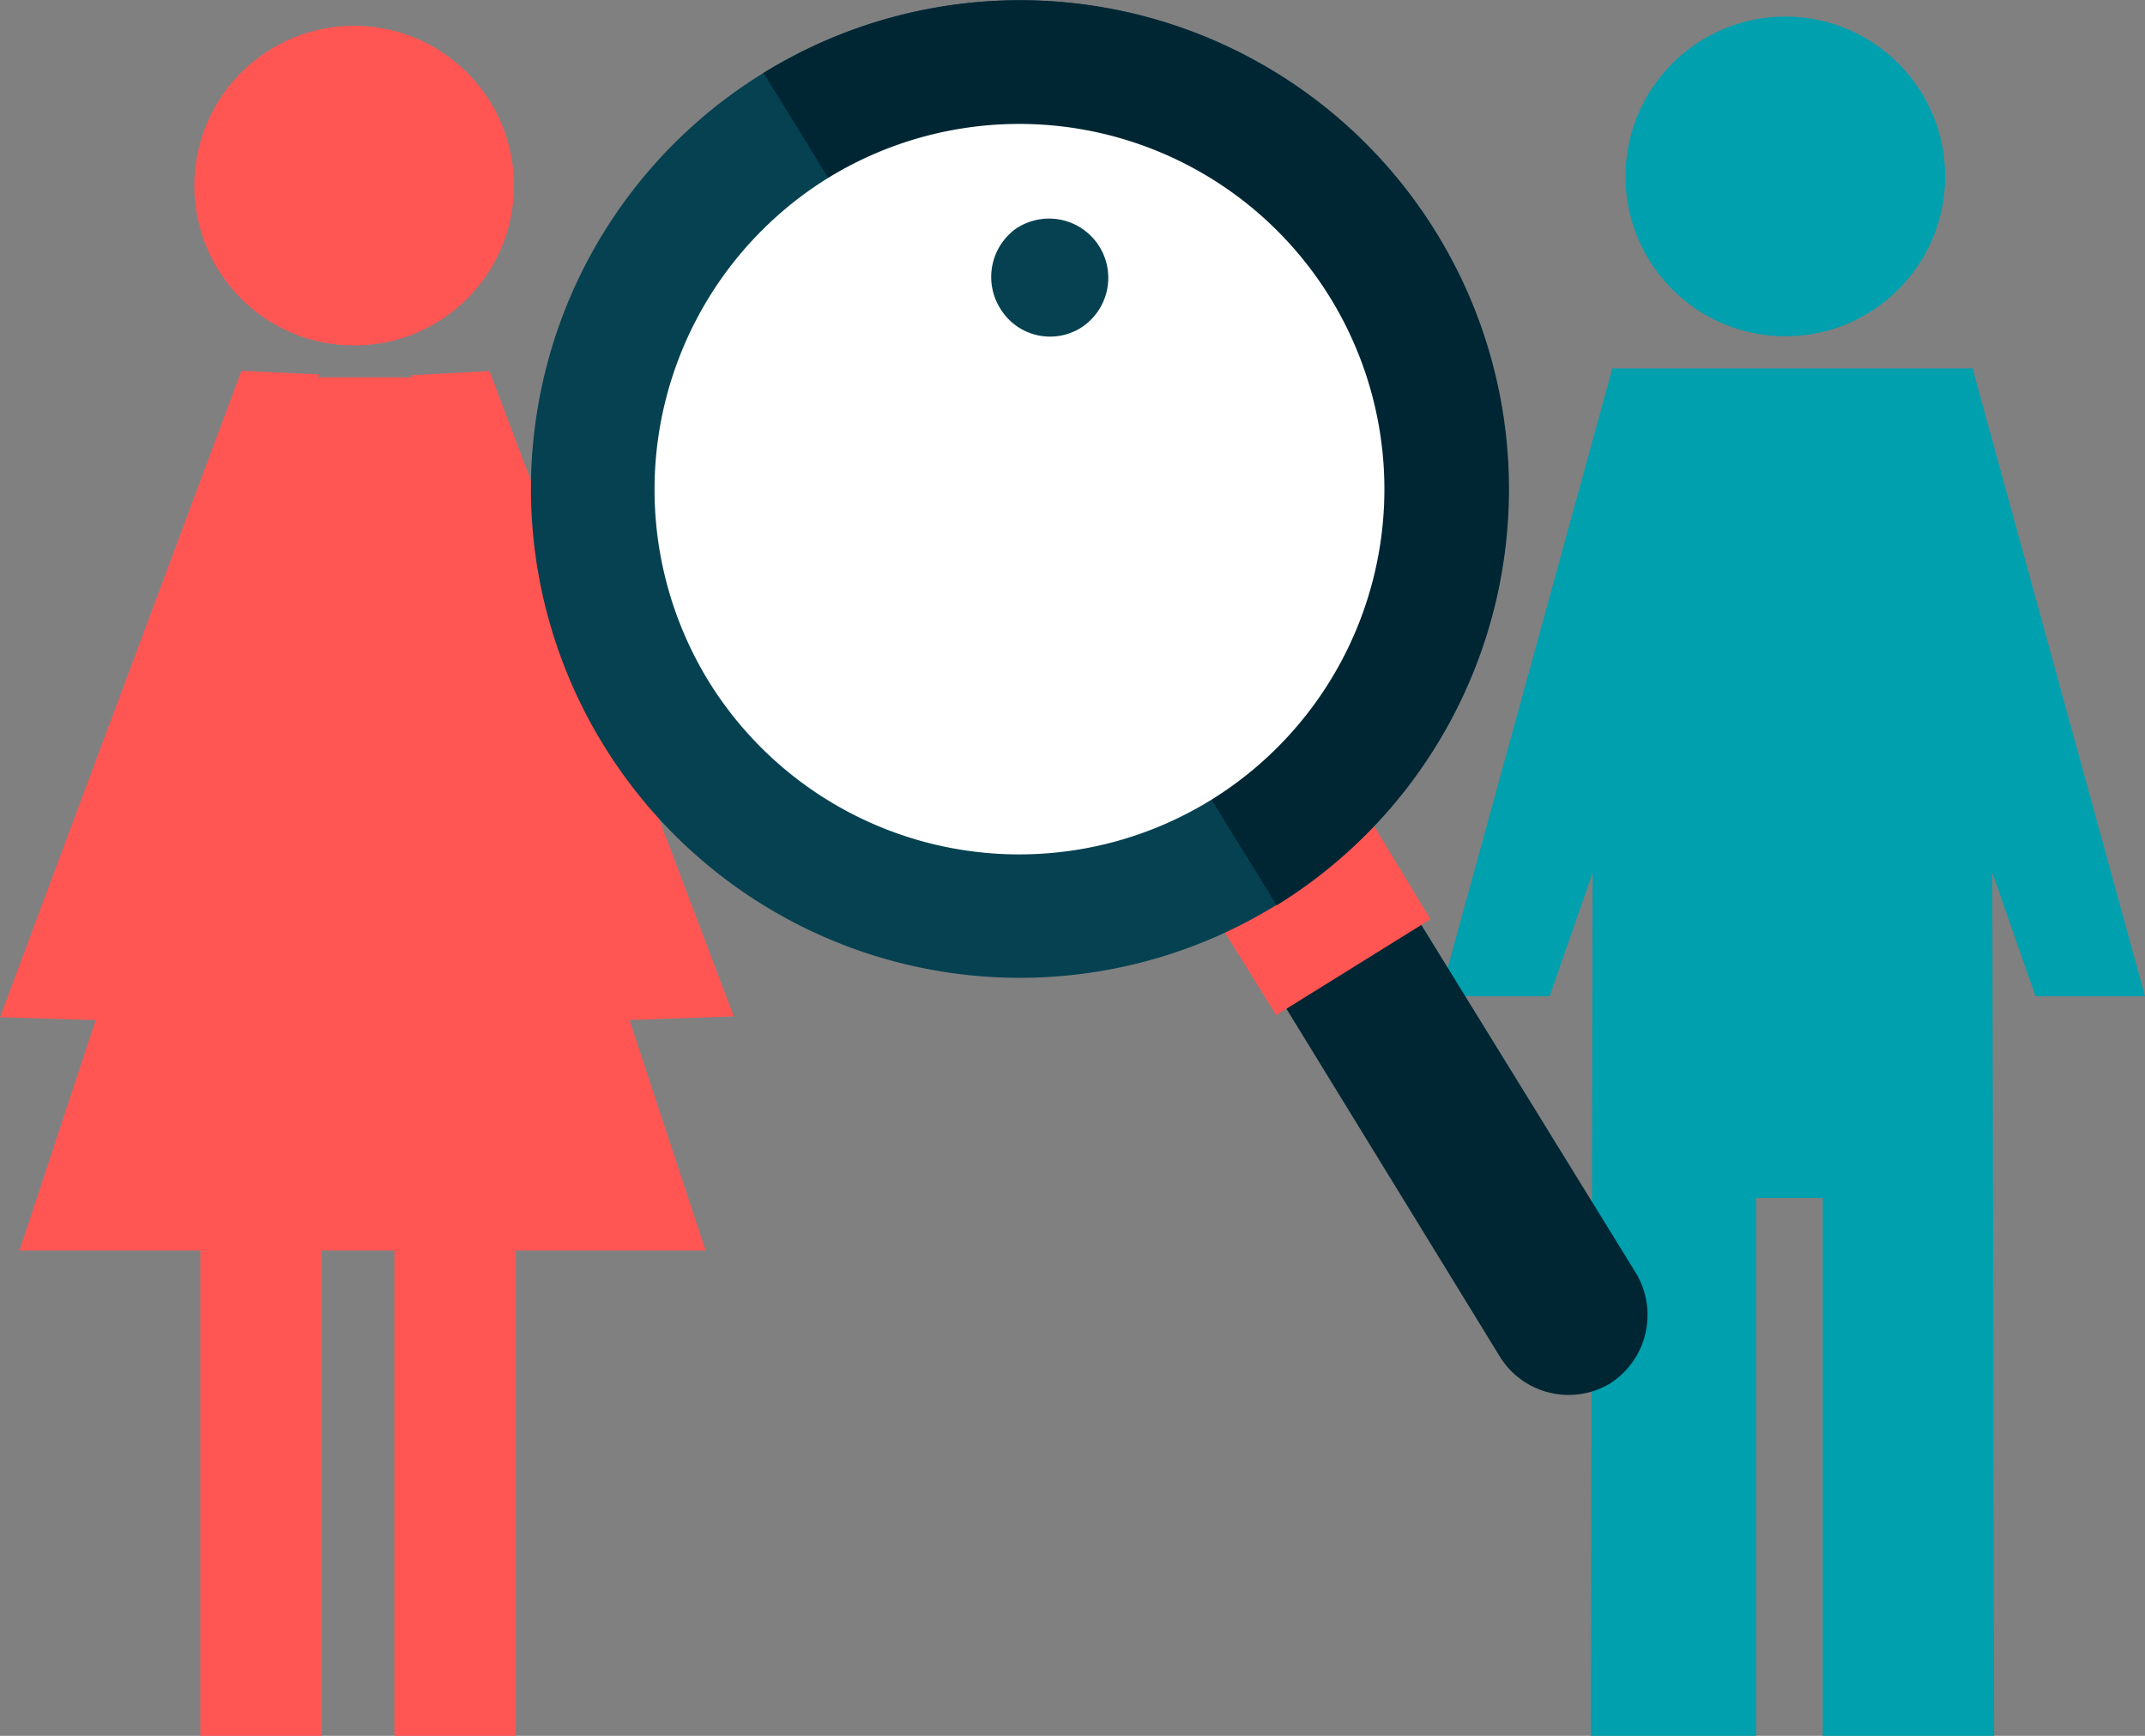 <svg xmlns="http://www.w3.org/2000/svg" viewBox="0 0 81.47 65.92"><rect x="0" y="0" width="81.47" height="65.92" fill="#808080" stroke="none"/><defs><style>.cls-1{fill:#00a0ae;}.cls-2,.cls-4{fill:#ff5654;}.cls-3{fill:#002633;}.cls-3,.cls-4,.cls-5,.cls-6{fill-rule:evenodd;}.cls-5{fill:#054151;}.cls-6{fill:#fff;}</style></defs><title>03_WOLMI_Servicios-01-EstudioMercado</title><g id="Capa_2" data-name="Capa 2"><g id="diseño_1" data-name="diseño 1"><circle class="cls-1" cx="67.81" cy="6.7" r="6.07"/><polygon class="cls-1" points="81.47 37.83 74.92 13.99 67.78 13.99 61.24 13.99 54.69 37.83 58.86 37.83 60.49 33.14 60.42 65.92 66.7 65.92 66.7 45.49 67.78 45.49 69.23 45.49 69.23 65.92 75.74 65.92 75.67 33.14 77.31 37.83 81.47 37.83"/><rect class="cls-2" x="7.61" y="45.65" width="4.61" height="20.27"/><rect class="cls-2" x="14.98" y="45.65" width="4.61" height="20.27"/><polygon class="cls-2" points="18.59 14.09 27.87 38.6 22.59 38.78 15.64 14.25 18.59 14.09"/><polygon class="cls-2" points="9.17 14.08 0 38.63 5.29 38.79 12.12 14.22 9.17 14.08"/><circle class="cls-2" cx="13.45" cy="7.05" r="6.07"/><polygon class="cls-2" points="15.84 14.33 13.77 14.33 11.71 14.33 0.74 47.49 13.77 47.49 26.8 47.49 15.84 14.33"/><path class="cls-3" d="M47.08,29.69h0a3.09,3.09,0,0,1,4.17,1l10.9,17.68a3.09,3.09,0,0,1-1,4.17h0a3.07,3.07,0,0,1-4.17-1L46.13,33.86a3.09,3.09,0,0,1,.95-4.17Z"/><polygon class="cls-4" points="45.12 33.15 51.08 29.54 54.33 34.91 48.47 38.55 45.12 33.15"/><path class="cls-5" d="M29,2.77a18.56,18.56,0,1,1-6.11,25.47A18.54,18.54,0,0,1,29,2.77Z"/><path class="cls-3" d="M29,2.77A18.56,18.56,0,1,1,48.49,34.38Z"/><path class="cls-6" d="M31.53,6.71a13.87,13.87,0,1,1-4.61,19.17A13.92,13.92,0,0,1,31.53,6.71Z"/><path class="cls-5" d="M38.69,8.62A2.24,2.24,0,1,1,41,12.48a2.21,2.21,0,0,1-3-.75,2.26,2.26,0,0,1,.68-3.11Z"/></g></g></svg>